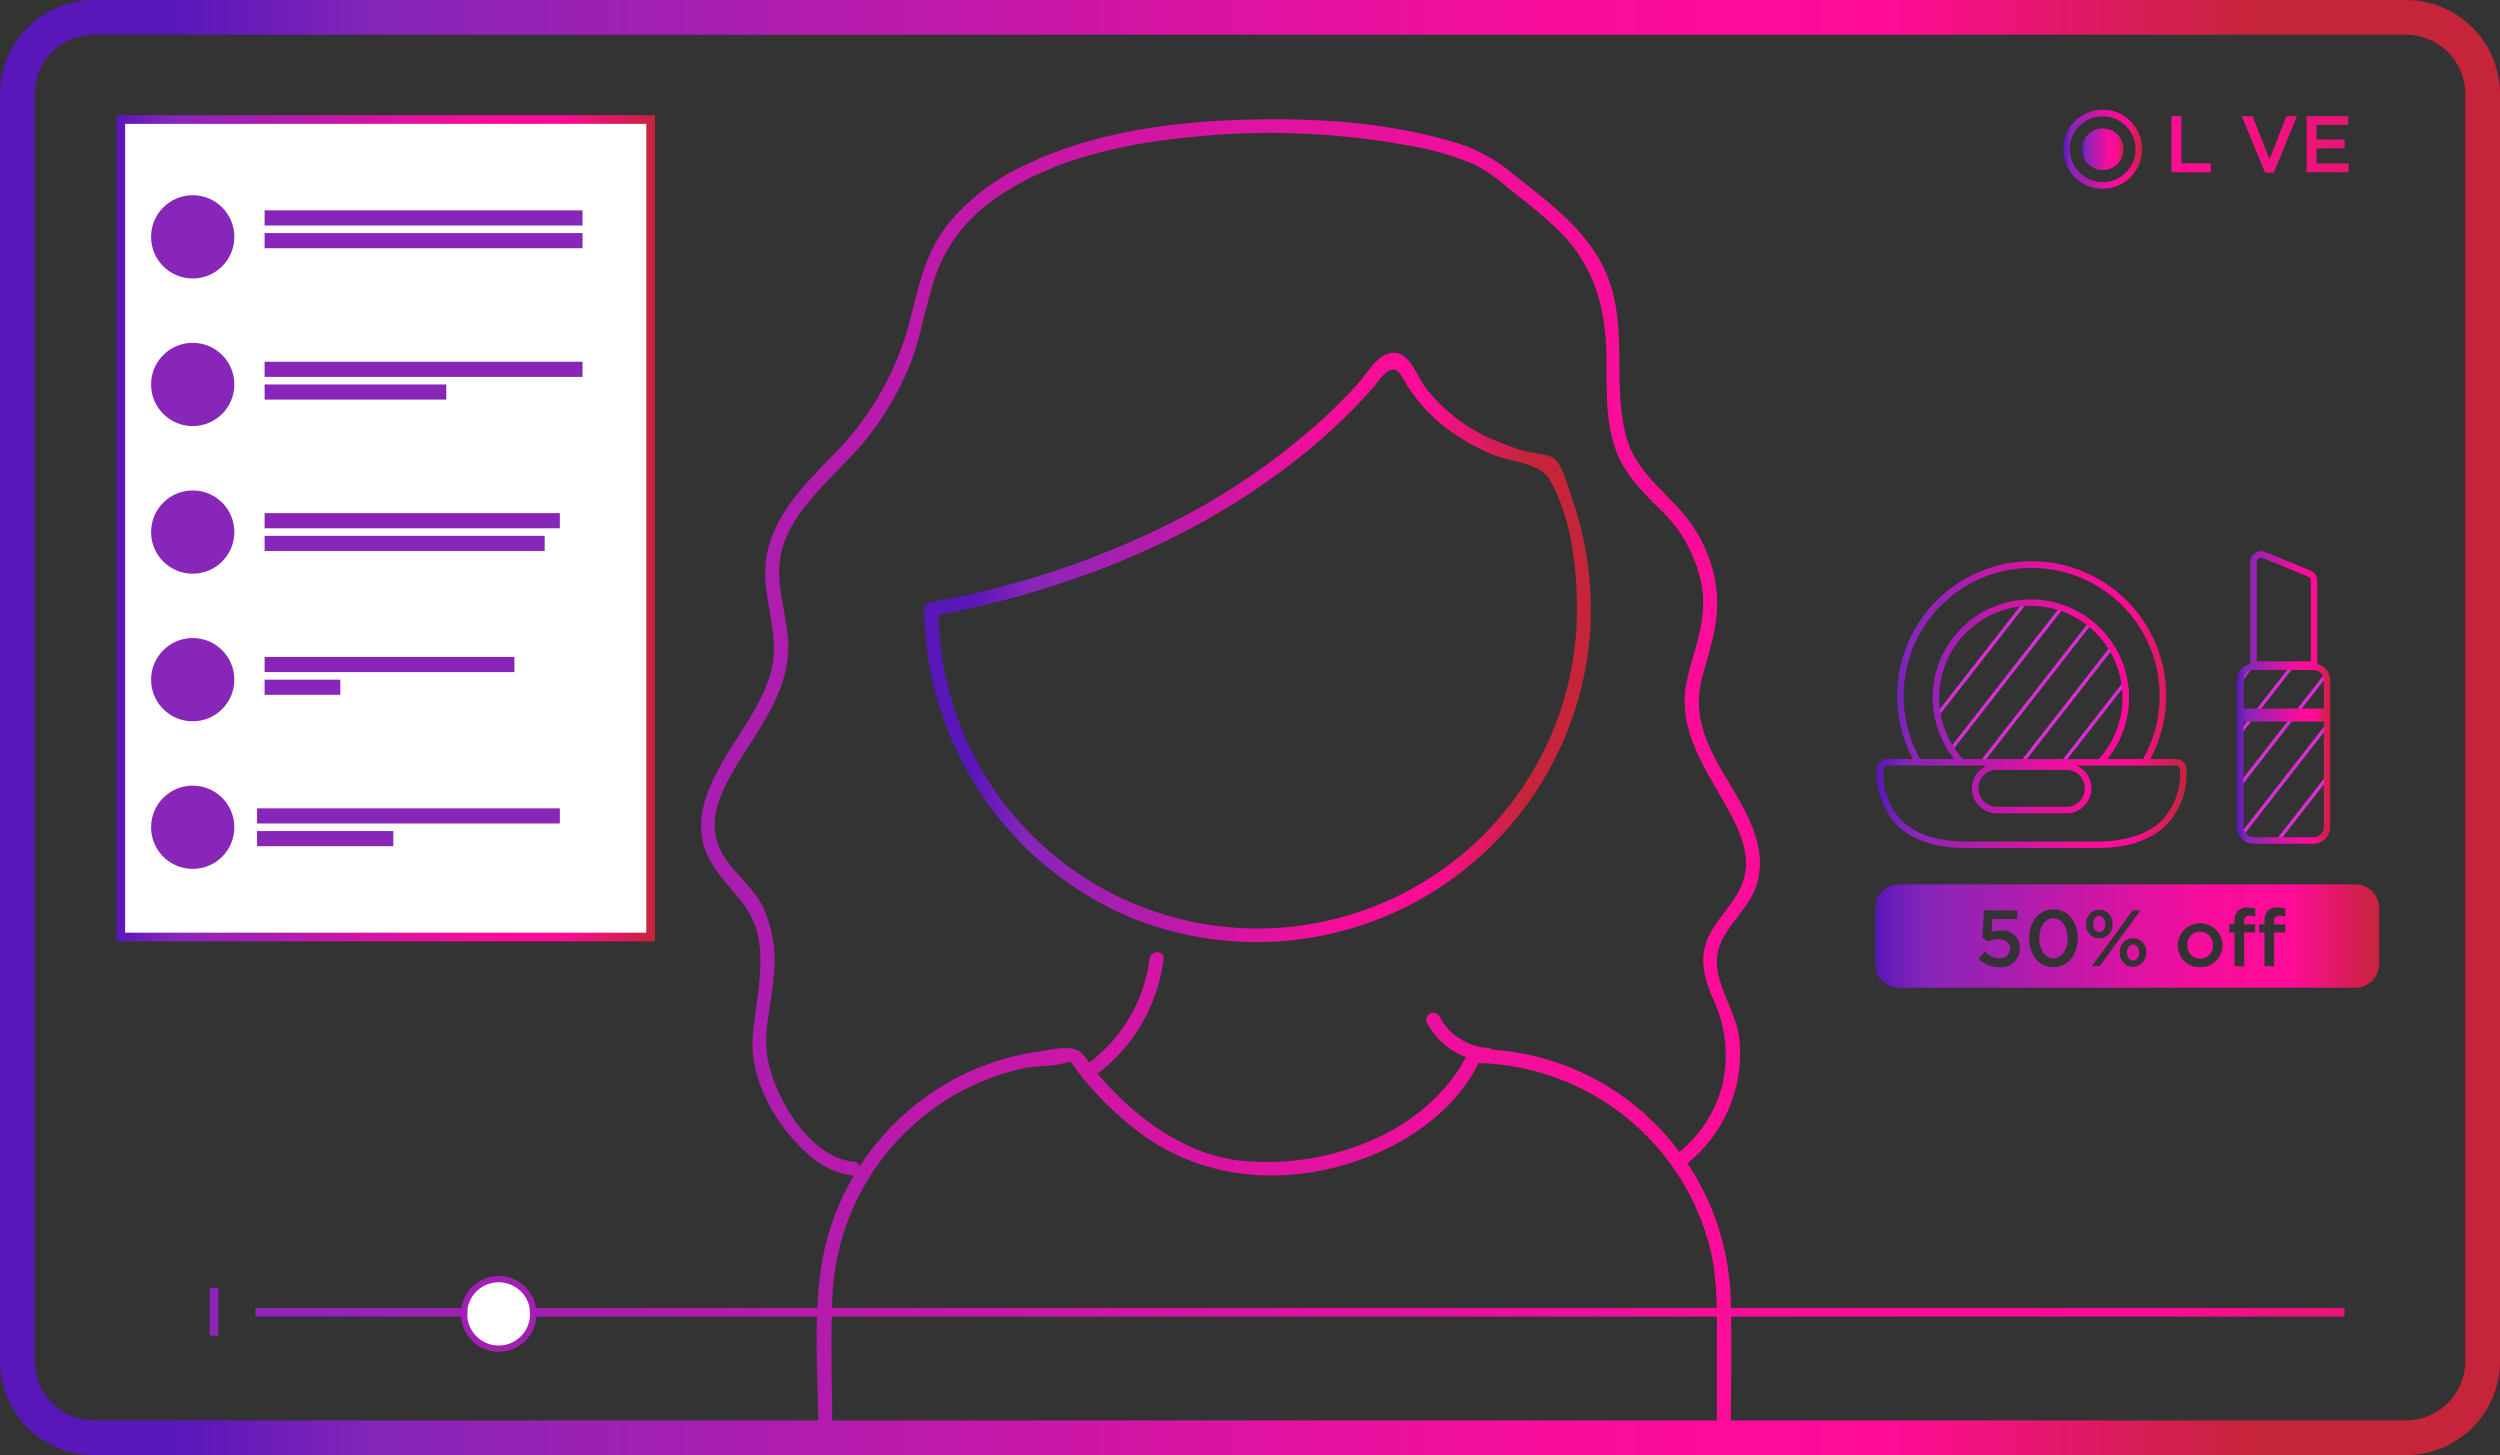 <?xml version="1.0" encoding="UTF-8"?>
<svg xmlns="http://www.w3.org/2000/svg" xmlns:xlink="http://www.w3.org/1999/xlink" width="287.814" height="167.522" viewBox="0 0 287.814 167.522">
  <rect x="0" y="0" width="287.814" height="167.522" fill="#333333" stroke="none"/>
  <defs>
    <linearGradient id="a" x1="239.675" y1="17.178" x2="244.473" y2="17.178" gradientUnits="userSpaceOnUse">
      <stop offset="0" stop-color="#5916b9"></stop>
      <stop offset="0.101" stop-color="#8626b9"></stop>
      <stop offset="0.348" stop-color="#ba1aab"></stop>
      <stop offset="0.527" stop-color="#e012a1"></stop>
      <stop offset="0.664" stop-color="#f70d9a"></stop>
      <stop offset="0.823" stop-color="#ff0b98"></stop>
      <stop offset="1" stop-color="#c6243b"></stop>
    </linearGradient>
    <linearGradient id="b" x1="-16.093" y1="16.601" x2="303.907" y2="16.601" xlink:href="#a"></linearGradient>
    <linearGradient id="d" x1="-16.093" y1="16.624" x2="303.907" y2="16.624" xlink:href="#a"></linearGradient>
    <linearGradient id="f" x1="253.621" y1="93.417" x2="262.712" y2="93.417" xlink:href="#a"></linearGradient>
    <linearGradient id="g" x1="36.423" y1="160" x2="275.02" y2="160" xlink:href="#a"></linearGradient>
    <linearGradient id="h" x1="127.923" y1="150.778" x2="191.535" y2="150.778" xlink:href="#a"></linearGradient>
    <linearGradient id="i" x1="29.5" y1="137.057" x2="91.5" y2="137.057" xlink:href="#a"></linearGradient>
    <linearGradient id="j" x1="232" y1="185.055" x2="290" y2="185.055" xlink:href="#a"></linearGradient>
    <linearGradient id="k" x1="232" y1="182.616" x2="290" y2="182.616" xlink:href="#a"></linearGradient>
    <linearGradient id="l" x1="232" y1="184.26" x2="290" y2="184.26" xlink:href="#a"></linearGradient>
    <linearGradient id="m" x1="232" y1="184" x2="290" y2="184" xlink:href="#a"></linearGradient>
    <linearGradient id="n" x1="232" y1="185.904" x2="290" y2="185.904" xlink:href="#a"></linearGradient>
    <clipPath id="o" transform="translate(-16.093 -76.239)">
      <path d="M260.916,156.726a10.888,10.888,0,0,1-2.816,7.323C249.5,163.5,244.5,163.5,241.862,164.032a10.928,10.928,0,1,1,19.054-7.306Z" style="fill:none"></path>
    </clipPath>
    <linearGradient id="p" x1="232.158" y1="157.386" x2="267.82" y2="157.386" xlink:href="#a"></linearGradient>
    <clipPath id="q" transform="translate(-16.093 -76.239)">
      <rect x="274" y="153" width="10" height="20" rx="1.57" style="fill:none"></rect>
    </clipPath>
    <linearGradient id="r" x1="273.625" y1="156.534" x2="284.375" y2="156.534" xlink:href="#a"></linearGradient>
    <linearGradient id="s" x1="0" y1="227.5" x2="320" y2="227.5" xlink:href="#a"></linearGradient>
    <linearGradient id="t" x1="-16.093" y1="151.011" x2="303.907" y2="151.011" xlink:href="#a"></linearGradient>
  </defs>
  <circle cx="242.074" cy="17.178" r="2.399" style="fill:url(#a)"></circle>
  <polygon points="251.132 13.37 249.996 13.37 249.996 19.832 254.528 19.832 254.528 18.798 251.132 18.798 251.132 13.37" style="fill:url(#b)"></polygon>
  <rect x="255.772" y="13.37" width="1.136" height="6.462" style="fill:url(#b)"></rect>
  <polygon points="261.283 18.336 259.335 13.37 258.08 13.37 260.766 19.878 261.772 19.878 264.449 13.37 263.222 13.37 261.283 18.336" style="fill:url(#d)"></polygon>
  <polygon points="266.691 17.081 269.932 17.081 269.932 16.065 266.691 16.065 266.691 14.385 270.347 14.385 270.347 13.37 265.556 13.37 265.556 19.832 270.393 19.832 270.393 18.816 266.691 18.816 266.691 17.081" style="fill:url(#b)"></polygon>
  <path d="M258.167,97.962a4.546,4.546,0,1,1,4.545-4.546A4.551,4.551,0,0,1,258.167,97.962Zm0-8.333a3.788,3.788,0,1,0,3.787,3.788A3.792,3.792,0,0,0,258.167,89.629Z" transform="translate(-16.093 -76.239)" style="fill:url(#f)"></path>
  <path d="M293.086,76.239H26.914A10.834,10.834,0,0,0,16.093,87.061v145.879a10.834,10.834,0,0,0,10.821,10.822H293.086a10.834,10.834,0,0,0,10.821-10.822V87.061A10.834,10.834,0,0,0,293.086,76.239ZM111.959,224.982a28.159,28.159,0,0,1,18.57-24.785,28.715,28.715,0,0,1,3.446-.973c1.487-.322,3.188-.19,4.625-.59.076-.021.594-.11.69-.234a.346.346,0,0,0,.068.108,5.691,5.691,0,0,1,.748,1.01,36.784,36.784,0,0,0,7.512,7.359c8.12,5.9,18.759,5.925,27.73,1.797,4.37-2.011,8.828-5.548,10.936-10.042a28.223,28.223,0,0,1,26.708,21.447c.91,3.826.75,7.72.75,11.618v8.064H111.903C111.87,234.842,111.698,229.887,111.959,224.982Zm-8.098-44.492c-1.478-2.786-4.542-4.569-5.314-7.74-.661-2.713.641-5.428,1.957-7.724,2.473-4.315,6.057-8.487,6.323-13.674.185-3.623-1.454-7.132-.921-10.754.43-2.925,2.184-5.371,4.101-7.532,1.889-2.129,3.998-4.058,5.811-6.257a35.699,35.699,0,0,0,4.27-6.832c2.066-4.134,2.397-8.706,4.078-12.95a18.164,18.164,0,0,1,6.677-8.037c6.613-4.604,15.084-6.307,22.97-7.03a88.099,88.099,0,0,1,24.065.967,33.946,33.946,0,0,1,7.999,2.272,16.823,16.823,0,0,1,3.46,2.363c2.068,1.657,4.185,3.277,6.09,5.124,4.335,4.201,5.578,9.151,5.62,15.064.023,3.249-.114,6.618.877,9.756.943,2.985,2.955,5.059,5.121,7.214a16.094,16.094,0,0,1,5.016,9.277c.549,3.881-1,7.012-1.784,10.696-1.122,5.269,1.898,9.658,4.366,14.036,1.296,2.299,2.727,4.942,2.415,7.678-.349,3.055-2.949,4.963-4.225,7.587-1.232,2.533-.533,4.861.506,7.329a15.037,15.037,0,0,1,1.063,9.713,14.405,14.405,0,0,1-4.97,7.817,29.219,29.219,0,0,0-21.52-11.765.876.876,0,0,0-.513-.206,6.293,6.293,0,0,1-1.704-.325,6.853,6.853,0,0,1-3.901-3.318.805.805,0,1,0-1.39.813,8.359,8.359,0,0,0,4.444,3.881c-.103.205-.215.43-.263.515a17.692,17.692,0,0,1-1.667,2.441,23.052,23.052,0,0,1-8.163,6.29,30.232,30.232,0,0,1-16.177,2.642c-4.969-.657-9.424-3.379-13.046-6.737a37.69,37.69,0,0,1-3.079-3.24A19.529,19.529,0,0,0,150.05,186.63c.116-1.028-1.495-1.02-1.61,0a17.792,17.792,0,0,1-6.968,11.956,5.788,5.788,0,0,0-.912-1.165c-1.111-.972-3.536-.315-4.925-.118a29.289,29.289,0,0,0-7.378,2.062,29.744,29.744,0,0,0-13.189,11.156.814.814,0,0,0-.703-.544c-5.077-.49-9.005-7.28-9.881-11.762-.592-3.028.424-6.285.66-9.318A15.278,15.278,0,0,0,103.862,180.49Zm196.046,52.449a6.829,6.829,0,0,1-6.821,6.822H215.359c.021-4.717.127-9.448-.024-14.159a29.624,29.624,0,0,0-4.981-15.433,16.208,16.208,0,0,0,5.951-14.518c-.416-3.325-3.381-6.889-2.343-10.215.879-2.817,3.615-4.637,4.43-7.534,1.465-5.212-2.572-10.021-4.832-14.331-1.631-3.11-2.426-6.06-1.459-9.537.963-3.461,2.053-6.487,1.571-10.144a16.409,16.409,0,0,0-3.554-8.238c-2.523-3.075-5.78-5.201-6.838-9.265-1.638-6.287.379-12.923-2.424-19.023-2.293-4.989-7.024-8.233-11.171-11.575a18.316,18.316,0,0,0-6.683-3.322c-7.503-2.177-15.645-2.667-23.415-2.455-8.609.235-17.607,1.447-25.442,5.214a24.972,24.972,0,0,0-8.896,6.784c-2.745,3.473-3.45,7.517-4.549,11.706a34.04,34.04,0,0,1-8.691,14.895c-3.784,3.94-8.029,8.091-7.815,13.984.136,3.753,1.678,7.345.626,11.099-.82,2.927-2.589,5.502-4.193,8.044-2.565,4.068-5.459,8.986-2.704,13.712,1.852,3.176,4.86,4.992,5.509,8.882.625,3.742-.379,7.495-.677,11.216-.39,4.862,2.538,10.033,6.02,13.252a9.633,9.633,0,0,0,5.587,2.786c.015.001.025-.005.04-.004a28.964,28.964,0,0,0-3.652,9.84c-1.02,5.938-.537,12.286-.46,18.338h-83.377a6.829,6.829,0,0,1-6.821-6.822V87.061a6.829,6.829,0,0,1,6.821-6.822H293.086a6.829,6.829,0,0,1,6.821,6.822Z" transform="translate(-16.093 -76.239)" style="fill:url(#g)"></path>
  <path d="M146.402,181.921a38.501,38.501,0,0,0,52.798-33.561,39.163,39.163,0,0,0-2.129-14.757c-.414-1.164-1.092-3.94-2.132-4.632-.697-.464-2.317-.535-3.123-.761a28.103,28.103,0,0,1-3.57-1.247,19.714,19.714,0,0,1-8.066-6.132c-1.116-1.5-1.965-4.714-4.432-3.82-1.358.492-2.476,2.49-3.433,3.537a64.125,64.125,0,0,1-4.625,4.555A78.464,78.464,0,0,1,151.921,135.922a101.464,101.464,0,0,1-28.827,9.681.81.81,0,0,0-.591.776A38.794,38.794,0,0,0,146.402,181.921Zm-14.184-12.507a37.022,37.022,0,0,1-8.073-22.39c14.602-2.786,28.808-8.285,40.633-17.425a66.823,66.823,0,0,0,9.569-8.913,9.229,9.229,0,0,1,1.318-1.576c1.337-.899,1.726.369,2.345,1.376a19.112,19.112,0,0,0,5.068,5.39,23.749,23.749,0,0,0,4.933,2.72c1.987.821,5.393.977,6.468,2.831,2.786,4.807,3.332,11.535,3.111,16.933a36.776,36.776,0,0,1-65.372,21.054Z" transform="translate(-16.093 -76.239)" style="fill:url(#h)"></path>
  <rect x="13.907" y="13.761" width="61" height="94.114" style="fill:#fff"></rect>
  <path d="M91.5,184.614h-62V89.5h62Zm-61-1h60V90.5h-60Z" transform="translate(-16.093 -76.239)" style="fill:url(#i)"></path>
  <circle cx="22.186" cy="27.268" r="4.793" style="fill:#8726b9"></circle>
  <circle cx="22.186" cy="44.261" r="4.793" style="fill:#8726b9"></circle>
  <circle cx="22.186" cy="61.254" r="4.793" style="fill:#8726b9"></circle>
  <circle cx="22.186" cy="78.247" r="4.793" style="fill:#8726b9"></circle>
  <circle cx="22.186" cy="95.24" r="4.793" style="fill:#8726b9"></circle>
  <rect x="30.464" y="24.218" width="36.6" height="1.743" style="fill:#8726b9"></rect>
  <rect x="30.464" y="26.833" width="36.6" height="1.743" style="fill:#8726b9"></rect>
  <rect x="30.464" y="41.647" width="36.6" height="1.743" style="fill:#8726b9"></rect>
  <rect x="30.464" y="44.261" width="20.914" height="1.743" style="fill:#8726b9"></rect>
  <rect x="30.464" y="75.633" width="28.757" height="1.743" style="fill:#8726b9"></rect>
  <rect x="30.464" y="78.247" width="8.714" height="1.743" style="fill:#8726b9"></rect>
  <rect x="29.593" y="93.061" width="34.857" height="1.743" style="fill:#8726b9"></rect>
  <rect x="29.593" y="95.676" width="15.686" height="1.743" style="fill:#8726b9"></rect>
  <rect x="30.464" y="59.076" width="33.986" height="1.743" style="fill:#8726b9"></rect>
  <rect x="30.464" y="61.69" width="32.243" height="1.743" style="fill:#8726b9"></rect>
  <path d="M269.371,183.498a1.456,1.456,0,0,0-1.461,1.543v.018a1.495,1.495,0,0,0,1.479,1.553,1.456,1.456,0,0,0,1.47-1.534v-.019A1.5,1.5,0,0,0,269.371,183.498Z" transform="translate(-16.093 -76.239)" style="fill:url(#j)"></path>
  <path d="M258.473,182.634v-.019c0-.514-.294-.937-.707-.937-.432,0-.688.423-.688.919v.018c0,.524.294.937.707.937C258.216,183.553,258.473,183.13,258.473,182.634Z" transform="translate(-16.093 -76.239)" style="fill:url(#k)"></path>
  <path d="M252.487,181.955c-.992,0-1.626,1.01-1.626,2.287v.019c0,1.268.643,2.306,1.644,2.306,1.002,0,1.626-1.029,1.626-2.288v-.018C254.131,182.992,253.479,181.955,252.487,181.955Z" transform="translate(-16.093 -76.239)" style="fill:url(#l)"></path>
  <path d="M287.29,178.051h-52.579A2.718,2.718,0,0,0,232,180.762v6.476a2.718,2.718,0,0,0,2.711,2.711h52.579A2.718,2.718,0,0,0,290,187.238v-6.476A2.718,2.718,0,0,0,287.29,178.051Zm-38.658,7.357a2.164,2.164,0,0,1-2.388,2.177,3.297,3.297,0,0,1-2.361-.983l.698-.817a2.455,2.455,0,0,0,1.653.771,1.131,1.131,0,0,0,1.277-1.112v-.018c0-.652-.552-1.065-1.332-1.065a2.748,2.748,0,0,0-1.186.285l-.68-.45.184-3.151h3.85v1.001h-2.876l-.101,1.506a2.73,2.73,0,0,1,1.02-.184,1.99,1.99,0,0,1,2.241,2.021Zm6.666-1.148c0,1.837-1.121,3.325-2.811,3.325-1.69,0-2.793-1.47-2.793-3.307v-.018c0-1.837,1.121-3.326,2.811-3.326,1.682,0,2.793,1.47,2.793,3.307Zm.962-1.626v-.019a1.55,1.55,0,0,1,1.524-1.644,1.531,1.531,0,0,1,1.507,1.626v.018a1.52,1.52,0,1,1-3.031.019Zm1.562,4.841h-.91l2.526-3.417,2.177-3.013h.91l-2.536,3.426Zm5.354-1.571a1.556,1.556,0,0,1-1.524,1.645,1.536,1.536,0,0,1-1.507-1.626v-.019a1.52,1.52,0,1,1,3.031-.019Zm8.795-.845a2.536,2.536,0,0,1-2.6,2.526,2.508,2.508,0,0,1-2.572-2.508v-.019a2.587,2.587,0,0,1,5.172-.018Zm3.763-3.279a1.953,1.953,0,0,0-.651-.119c-.423,0-.644.23-.644.735v.266h1.286v.918H274.457v3.895H273.346v-3.895h-.615v-.928h.615v-.358a1.642,1.642,0,0,1,.395-1.194,1.471,1.471,0,0,1,1.094-.386,2.972,2.972,0,0,1,.899.128Zm3.454,0a1.958,1.958,0,0,0-.652-.119c-.422,0-.643.23-.643.735v.266h1.286v.918h-1.268v3.895H276.8v-3.895h-.616v-.928h.616v-.358a1.642,1.642,0,0,1,.395-1.194,1.467,1.467,0,0,1,1.093-.386,2.984,2.984,0,0,1,.9.128Z" transform="translate(-16.093 -76.239)" style="fill:url(#m)"></path>
  <path d="M261.651,184.967c-.432,0-.688.423-.688.918v.019c0,.523.293.937.707.937.432,0,.688-.422.688-.918v-.019C262.358,185.39,262.064,184.967,261.651,184.967Z" transform="translate(-16.093 -76.239)" style="fill:url(#n)"></path>
  <g style="clip-path:url(#o)">
    <path d="M261.641,153.33l-12.29,15.748c.098.002.194.015.292.015.069,0,.135-.009.203-.01l11.918-15.272C261.727,153.649,261.685,153.489,261.641,153.33Z" transform="translate(-16.093 -76.239)" style="fill:#d82ed4"></path>
    <path d="M245.679,168.438l14.447-18.511c-.075-.117-.147-.236-.226-.35l-14.609,18.719C245.42,168.344,245.548,168.394,245.679,168.438Z" transform="translate(-16.093 -76.239)" style="fill:#d82ed4"></path>
    <path d="M242.349,166.719l15.306-19.613c-.1-.084-.205-.163-.308-.245l-15.313,19.622Q242.19,166.604,242.349,166.719Z" transform="translate(-16.093 -76.239)" style="fill:#d82ed4"></path>
    <path d="M239.705,164.123l14.796-18.959c-.126-.054-.259-.094-.388-.143l-14.653,18.775C239.539,163.908,239.623,164.015,239.705,164.123Z" transform="translate(-16.093 -76.239)" style="fill:#d82ed4"></path>
    <path d="M237.823,160.549l12.738-16.321c-.159-.012-.32-.019-.48-.024l-12.398,15.886C237.727,160.244,237.773,160.397,237.823,160.549Z" transform="translate(-16.093 -76.239)" style="fill:#d82ed4"></path>
  </g>
  <path d="M267.811,164.766a1.198,1.198,0,0,0-1.205-1.141h-2.947a15.489,15.489,0,1,0-27.34,0h-2.947a1.196,1.196,0,0,0-1.204,1.141,8.587,8.587,0,0,0,2.171,6.309c1.78,1.858,4.551,2.8,8.235,2.8h14.83c3.685,0,6.455-.942,8.235-2.8A8.586,8.586,0,0,0,267.811,164.766ZM235.249,156.385A14.739,14.739,0,1,1,262.812,163.625h-4.098a11.303,11.303,0,1,0-17.637,0h-3.914A14.712,14.712,0,0,1,235.249,156.385Zm6.822,7.24a10.553,10.553,0,1,1,15.652,0Zm11.918,1.25a2.125,2.125,0,0,1,0,4.25h-8a2.125,2.125,0,0,1,0-4.25Zm11.109,5.681c-1.634,1.705-4.222,2.569-7.694,2.569H242.573c-3.472,0-6.061-.864-7.693-2.569a7.84,7.84,0,0,1-1.963-5.758.447.447,0,0,1,.454-.423h11.456a2.872,2.872,0,0,0,1.162,5.5h8a2.872,2.872,0,0,0,1.162-5.5h11.456a.448.448,0,0,1,.455.423A7.839,7.839,0,0,1,265.098,170.556Z" transform="translate(-16.093 -76.239)" style="fill:url(#p)"></path>
  <g style="clip-path:url(#q)">
    <polygon points="259.713 100.319 270.5 86.496 270.5 85.857 259.214 100.319 259.713 100.319" style="fill:#d82ed4"></polygon>
    <polygon points="255.042 100.319 270.5 80.511 270.5 79.871 254.542 100.319 255.042 100.319" style="fill:#d82ed4"></polygon>
    <polygon points="252.959 97.003 270.484 74.547 269.985 74.547 252.959 96.363 252.959 97.003" style="fill:#d82ed4"></polygon>
    <polygon points="252.959 91.018 265.813 74.547 265.314 74.547 252.959 90.378 252.959 91.018" style="fill:#d82ed4"></polygon>
    <polygon points="252.959 85.033 261.142 74.547 260.643 74.547 252.959 84.393 252.959 85.033" style="fill:#d82ed4"></polygon>
  </g>
  <path d="M284.375,157.809h-.003v-3.239a1.942,1.942,0,0,0-1.5-1.886v-9.604a1.231,1.231,0,0,0-.767-1.144l-5.235-2.146a1.236,1.236,0,0,0-1.704,1.144v11.738a1.944,1.944,0,0,0-1.538,1.898v3.239H273.625v1.494h.003v12.127a1.944,1.944,0,0,0,1.942,1.942h6.859a1.944,1.944,0,0,0,1.942-1.942V159.303h.003Zm-8.465-16.875a.492.492,0,0,1,.678-.456l5.235,2.146a.491.491,0,0,1,.305.455v9.299h-6.218Zm-1.538,13.636a1.199,1.199,0,0,1,1.198-1.198h6.859a1.199,1.199,0,0,1,1.198,1.198v3.239h-9.256Zm9.256,16.86a1.199,1.199,0,0,1-1.198,1.198h-6.859a1.199,1.199,0,0,1-1.198-1.198V159.303h9.256Z" transform="translate(-16.093 -76.239)" style="fill:url(#r)"></path>
  <circle cx="57.407" cy="151.261" r="4" style="fill:#fff"></circle>
  <path d="M286,226.814H77.794a4.346,4.346,0,0,0-8.589,0H45.5v1H69.168a4.342,4.342,0,0,0,8.664,0H286Zm-216.067,0a3.631,3.631,0,0,1,7.134,0l.038,1a3.616,3.616,0,0,1-7.209,0" transform="translate(-16.093 -76.239)" style="fill:url(#s)"></path>
  <rect x="24.134" y="148.261" width="1" height="5.5" style="fill:url(#t)"></rect>
  <rect x="21.907" y="148.261" width="1" height="5.5" style="fill:url(#t)"></rect>
</svg>
